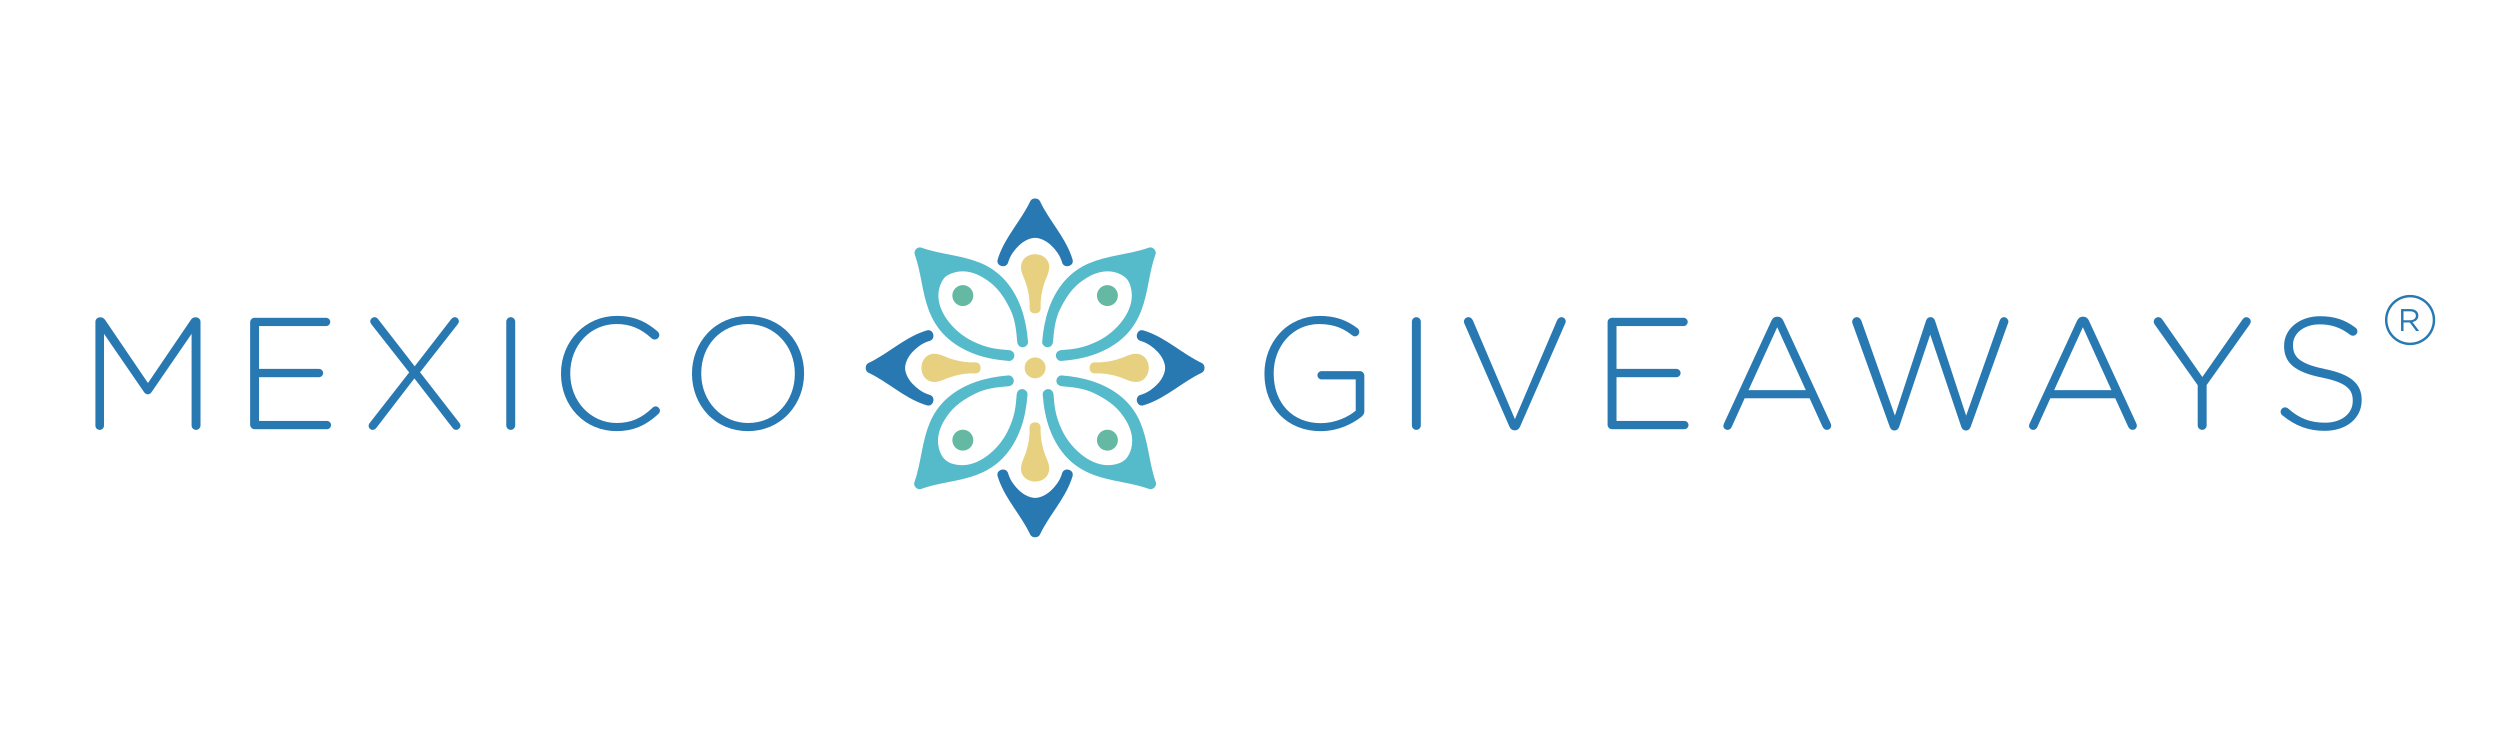 <?xml version="1.0" encoding="UTF-8"?>
<svg id="Capa_1" data-name="Capa 1" xmlns="http://www.w3.org/2000/svg" viewBox="0 0 2287.22 673.13">
  <defs>
    <style>
      .cls-1 {
        fill: #65b8a1;
      }

      .cls-2 {
        fill: #2879b2;
      }

      .cls-3 {
        fill: #55baca;
      }

      .cls-4 {
        fill: #e7d180;
      }
    </style>
  </defs>
  <g>
    <path class="cls-2" d="M2204.96,315.77c-12.67,0-22.98-10.31-22.98-22.99s10.31-22.98,22.98-22.98,22.98,10.31,22.98,22.98-10.31,22.99-22.98,22.99ZM2204.96,272.06c-11.42,0-20.72,9.29-20.72,20.72s9.29,20.72,20.72,20.72,20.72-9.29,20.72-20.72-9.29-20.72-20.72-20.72Z"/>
    <path class="cls-2" d="M2196.68,282.78h8.61c2.46,0,4.43.74,5.69,2,.97.97,1.55,2.38,1.55,3.95v.06c0,3.31-2.29,5.26-5.43,5.83l6.15,8.18h-2.77l-5.81-7.78h-5.72v7.78h-2.26v-20.01ZM2205.08,292.98c3,0,5.15-1.55,5.15-4.12v-.06c0-2.46-1.89-3.94-5.12-3.94h-6.18v8.12h6.15Z"/>
  </g>
  <g>
    <g>
      <g>
        <path class="cls-2" d="M981.27,237.47c-.32-1.16-.7-2.3-1.13-3.43-6.54-18.25-20.47-32.53-28.69-49.97-.8-1.69-2.63-2.52-4.44-2.49-1.81-.03-3.64.8-4.44,2.49-8.29,17.59-22.38,31.95-28.85,50.42-.36.98-.69,1.97-.97,2.99-.87,2.91.85,5.01,3.08,5.76,2.49.88,5.63.05,6.54-3.23.15-.52.32-1.03.49-1.55,1.87-5.45,5.42-10.13,9.59-14.08,3.6-3.41,9.33-6.8,14.56-6.76,5.25.04,10.92,3.31,14.56,6.76,4.17,3.97,7.72,8.63,9.59,14.08.17.51.33,1.03.49,1.54.91,3.28,4.05,4.11,6.55,3.23,2.23-.75,3.95-2.84,3.08-5.76Z"/>
        <path class="cls-2" d="M1043.58,361.2c-3.28.91-4.11,4.06-3.23,6.55.75,2.23,2.84,3.95,5.76,3.08,1.16-.32,2.3-.7,3.43-1.13,18.25-6.54,32.53-20.47,49.97-28.69,1.69-.8,2.52-2.63,2.49-4.44.03-1.81-.8-3.64-2.49-4.44-17.59-8.29-31.95-22.38-50.42-28.85-.98-.36-1.97-.69-2.99-.98-2.91-.86-5.01.85-5.76,3.08-.88,2.49-.05,5.63,3.23,6.55.52.15,1.03.32,1.55.49,5.45,1.87,10.13,5.42,14.08,9.59,3.41,3.6,6.8,9.33,6.76,14.56-.04,5.25-3.31,10.93-6.76,14.56-3.96,4.17-8.63,7.72-14.08,9.59-.51.17-1.03.33-1.54.49Z"/>
        <path class="cls-2" d="M980.29,438.65c.36-.98.69-1.97.97-2.99.87-2.91-.85-5.01-3.08-5.76-2.49-.88-5.63-.05-6.54,3.23-.15.52-.32,1.03-.49,1.55-1.87,5.45-5.42,10.13-9.59,14.08-3.6,3.41-9.33,6.8-14.56,6.76-5.25-.04-10.92-3.31-14.56-6.76-4.17-3.97-7.72-8.63-9.59-14.08-.17-.51-.33-1.03-.49-1.54-.91-3.28-4.05-4.11-6.55-3.23-2.23.75-3.95,2.84-3.08,5.76.32,1.16.7,2.3,1.13,3.43,6.54,18.25,20.47,32.53,28.69,49.97.8,1.69,2.63,2.52,4.44,2.49,1.81.03,3.64-.8,4.44-2.49,8.29-17.59,22.38-31.95,28.85-50.42Z"/>
        <path class="cls-2" d="M850.44,311.93c3.28-.91,4.11-4.05,3.23-6.55-.75-2.23-2.84-3.95-5.76-3.08-1.16.32-2.3.7-3.43,1.13-18.25,6.54-32.53,20.47-49.97,28.69-1.69.8-2.52,2.63-2.49,4.44-.03,1.81.8,3.64,2.49,4.44,17.59,8.29,31.95,22.38,50.42,28.85.98.36,1.97.69,2.99.98,2.91.86,5.01-.85,5.76-3.08.88-2.49.05-5.63-3.23-6.55-.52-.15-1.03-.32-1.55-.49-5.45-1.87-10.13-5.42-14.08-9.59-3.41-3.6-6.8-9.33-6.76-14.56.04-5.25,3.31-10.93,6.76-14.56,3.96-4.17,8.63-7.72,14.08-9.59.51-.17,1.03-.33,1.54-.49Z"/>
      </g>
      <g>
        <circle class="cls-1" cx="880.87" cy="270.43" r="9.58"/>
        <circle class="cls-1" cx="1013.15" cy="270.43" r="9.58"/>
        <circle class="cls-1" cx="1013.15" cy="402.7" r="9.58"/>
        <circle class="cls-1" cx="880.87" cy="402.7" r="9.58"/>
      </g>
      <g>
        <path class="cls-4" d="M958.72,239.12c-3.84-7.62-15.72-8.67-21.47-2.72-2.9,3-3.64,7.05-2.87,11.04.63,3.3,2.31,6.34,3.44,9.48,2.88,8.03,4.46,16.43,4.14,24.97-.13,3.32,2.47,4.91,5.05,4.79,2.57.11,5.17-1.48,5.04-4.79-.29-7.51.89-14.89,3.15-22.06,2.07-6.55,7.01-13.8,3.52-20.72Z"/>
        <path class="cls-4" d="M1001.67,331.52c-3.31-.13-4.91,2.47-4.79,5.05-.12,2.57,1.48,5.17,4.79,5.04,7.51-.29,14.89.89,22.06,3.15,6.55,2.07,13.8,7.01,20.72,3.52,7.62-3.84,8.67-15.72,2.72-21.47-3-2.9-7.05-3.64-11.04-2.87-3.3.63-6.33,2.31-9.48,3.44-8.03,2.88-16.43,4.46-24.97,4.14Z"/>
        <path class="cls-4" d="M935.29,434.01c3.84,7.62,15.72,8.67,21.47,2.72,2.9-3,3.64-7.05,2.87-11.04-.63-3.3-2.31-6.34-3.44-9.48-2.88-8.03-4.46-16.43-4.14-24.97.13-3.32-2.47-4.91-5.05-4.79-2.57-.11-5.17,1.48-5.04,4.79.29,7.51-.89,14.89-3.15,22.06-2.07,6.55-7.01,13.8-3.52,20.72Z"/>
        <path class="cls-4" d="M857.89,349.19c3.3-.63,6.34-2.31,9.48-3.44,8.03-2.88,16.43-4.46,24.97-4.14,3.31.13,4.91-2.47,4.79-5.05.12-2.57-1.48-5.17-4.79-5.04-7.51.29-14.89-.89-22.06-3.15-6.55-2.07-13.8-7.01-20.72-3.52-7.62,3.84-8.67,15.72-2.72,21.47,3,2.9,7.05,3.64,11.04,2.87Z"/>
        <circle class="cls-4" cx="947" cy="336.55" r="9.58"/>
      </g>
      <g>
        <path class="cls-3" d="M842.9,226.54c-3.37-1.21-7.26,2.68-6.05,6.05,5.95,16.56,6.61,34.53,12.82,51.01,3.37,8.95,8.24,17.07,15.13,23.78,7.45,7.26,16.5,12.53,26.17,16.23,10.26,3.92,21.18,5.77,32.1,6.62,2.67.21,4.95-2.43,4.95-4.95,0-2.85-2.28-4.74-4.95-4.95-10.93-.86-19.61-1.56-33.12-8.07-9.28-4.48-17.74-11.72-23.69-20.11-5.15-7.27-8.67-16.17-7.55-25.22.54-4.32,2.2-8.52,4.72-12.05,2.14-3.01,6.87-4.87,10.57-5.82,8.69-2.23,17.71.28,25.22,4.79,10.04,6.03,17.24,13.1,25.11,29.33,4.42,9.12,5.51,19.51,6.3,29.58.21,2.67,2.13,4.95,4.95,4.95,2.52,0,5.16-2.27,4.95-4.95-1.58-20.08-7.01-40.13-20.45-55.64-6.19-7.14-13.99-12.72-22.7-16.36-8.32-3.48-17.05-5.51-25.87-7.26-9.63-1.92-19.36-3.61-28.63-6.95Z"/>
        <path class="cls-3" d="M836.54,441.31c-1.2,3.37,2.7,7.25,6.06,6.04,16.55-5.99,34.51-6.68,50.98-12.93,8.94-3.39,17.05-8.28,23.74-15.18,7.24-7.47,12.5-16.52,16.18-26.21,3.9-10.27,5.72-21.19,6.55-32.11.2-2.67-2.44-4.95-4.96-4.94-2.85,0-4.74,2.29-4.94,4.96-.84,10.93-1.52,19.62-8,33.13-4.46,9.29-11.68,17.77-20.06,23.73-7.26,5.16-16.15,8.71-25.2,7.6-4.32-.53-8.51-1.52-12.06-4.69-3.39-3.03-4.88-6.86-5.84-10.56-2.25-8.69.24-17.71,4.73-25.23,6.01-10.05,13.07-17.27,29.28-25.18,9.11-4.44,19.5-5.55,29.57-6.37,2.66-.21,4.95-2.14,4.94-4.96,0-2.52-2.29-5.16-4.96-4.94-20.08,1.62-40.11,7.1-55.6,20.57-7.13,6.2-12.69,14.02-16.31,22.73-3.46,8.33-5.47,17.06-7.21,25.89-1.89,9.64-3.57,19.36-6.89,28.64Z"/>
        <path class="cls-3" d="M1051.12,226.54c3.37-1.21,7.26,2.68,6.05,6.05-5.95,16.56-6.61,34.53-12.82,51.01-3.37,8.95-8.24,17.07-15.13,23.78-7.45,7.26-16.5,12.53-26.17,16.23-10.26,3.92-21.18,5.77-32.1,6.62-2.67.21-4.95-2.43-4.95-4.95,0-2.85,2.28-4.74,4.95-4.95,10.93-.86,19.61-1.56,33.12-8.07,9.28-4.48,17.74-11.72,23.69-20.11,5.15-7.27,8.67-16.17,7.55-25.22-.54-4.32-1.81-8.84-4.72-12.05-2.48-2.74-6.87-4.87-10.57-5.82-8.69-2.23-17.71.28-25.22,4.79-10.04,6.03-17.24,13.1-25.11,29.33-4.42,9.12-5.51,19.51-6.3,29.58-.21,2.67-2.13,4.95-4.95,4.95-2.52,0-5.16-2.27-4.95-4.95,1.58-20.08,7.01-40.13,20.45-55.64,6.19-7.14,13.99-12.72,22.7-16.36,8.32-3.48,17.05-5.51,25.87-7.26,9.63-1.92,19.36-3.61,28.63-6.95Z"/>
        <path class="cls-3" d="M1057.47,441.31c1.2,3.37-2.7,7.25-6.06,6.04-16.55-5.99-34.51-6.68-50.98-12.93-8.94-3.39-17.05-8.28-23.74-15.18-7.24-7.47-12.5-16.52-16.18-26.21-3.9-10.27-5.72-21.19-6.55-32.11-.2-2.67,2.44-4.95,4.96-4.94,2.85,0,4.74,2.29,4.94,4.96.84,10.93,1.52,19.62,8,33.13,4.46,9.29,11.68,17.77,20.06,23.73,7.26,5.16,16.15,8.71,25.2,7.6,4.32-.53,8.48-1.69,12.06-4.69,2.83-2.37,4.88-6.86,5.84-10.56,2.25-8.69-.24-17.71-4.73-25.23-6.01-10.05-13.07-17.27-29.28-25.18-9.11-4.44-19.5-5.55-29.57-6.37-2.66-.21-4.95-2.14-4.94-4.96,0-2.52,2.29-5.16,4.96-4.94,20.08,1.62,40.11,7.1,55.6,20.57,7.13,6.2,12.69,14.02,16.31,22.73,3.46,8.33,5.47,17.06,7.21,25.89,1.89,9.64,3.57,19.36,6.89,28.64Z"/>
      </g>
    </g>
    <g>
      <g>
        <path class="cls-2" d="M179.37,290.32h-.72c-1.61,0-3.04.82-4.03,2.31l-39.25,57.79-39.26-57.81c-1.22-1.56-2.5-2.29-4.02-2.29h-.72c-2.21,0-4.09,1.87-4.09,4.09v94.95c0,2.21,1.73,3.94,3.94,3.94s3.94-1.73,3.94-3.94v-83.92l36.61,53.27c.92,1.38,2.02,2.03,3.45,2.03s2.53-.64,3.45-2.02l36.61-53.27v83.78c0,2.22,1.87,4.09,4.09,4.09s4.09-1.87,4.09-4.09v-94.8c0-2.22-1.87-4.09-4.09-4.09Z"/>
        <path class="cls-2" d="M299.07,385.12h-62.06v-40.03h54.82c2.06,0,3.8-1.74,3.8-3.8s-1.74-3.8-3.8-3.8h-54.82v-39.16h61.34c2.06,0,3.8-1.74,3.8-3.8s-1.74-3.8-3.8-3.8h-65.42c-2.21,0-4.09,1.87-4.09,4.09v93.79c0,2.21,1.87,4.08,4.09,4.08h66.15c2.06,0,3.8-1.74,3.8-3.8s-1.74-3.8-3.8-3.8Z"/>
        <path class="cls-2" d="M340.9,393.3c1.82,0,2.95-1.26,3.87-2.44l34.34-44.68,34.77,45.11c.78,1.04,1.74,2.01,3.44,2.01,2.03,0,3.94-1.85,3.94-3.8,0-1.05-.41-1.98-1.37-3.09l-35.6-45.83,34.44-43.94c.49-.62,1.08-1.58,1.08-2.66,0-2.09-1.64-3.8-3.65-3.8-1.82,0-2.95,1.26-3.87,2.44l-32.89,42.51-33.32-42.94c-.78-1.04-1.74-2.01-3.44-2.01-2.03,0-3.94,1.85-3.94,3.8,0,1.09.59,2,1.37,3.09l34.29,43.66-36.03,46.12c-.49.62-1.08,1.58-1.08,2.66,0,2.09,1.64,3.8,3.65,3.8Z"/>
        <path class="cls-2" d="M467.26,393.3c2.21,0,4.09-1.87,4.09-4.09v-94.95c0-2.22-1.87-4.09-4.09-4.09s-4.09,1.87-4.09,4.09v94.95c0,2.22,1.87,4.09,4.09,4.09Z"/>
        <path class="cls-2" d="M599.84,371.8c-1.03,0-2.01.43-2.83,1.25-10.25,9.78-20.05,13.95-32.78,13.95-23.84,0-42.52-19.88-42.52-45.27v-.29c0-12.27,4.31-23.64,12.14-31.99,7.86-8.38,18.6-13,30.23-13,12.27,0,22.16,4.04,32.05,13.07.67.67,1.78,1.11,2.83,1.11,2.25,0,4.23-1.91,4.23-4.09,0-1.15-.52-2.25-1.56-3.28-8.69-7.41-19.23-14.26-37.41-14.26-28.59,0-50.98,23.16-50.98,52.72v.29c0,14.25,5.12,27.46,14.42,37.18,9.39,9.83,22.28,15.24,36.27,15.24,15.08,0,26.62-4.74,38.59-15.87.82-.82,1.25-1.8,1.25-2.83,0-2.06-1.88-3.94-3.94-3.94Z"/>
        <path class="cls-2" d="M684.23,394.45c14.52,0,27.77-5.66,37.29-15.93,9.11-9.83,14.13-22.89,14.13-36.78v-.29c0-13.9-4.96-26.91-13.98-36.64-9.43-10.18-22.62-15.79-37.15-15.79s-27.77,5.66-37.29,15.93c-9.11,9.83-14.13,22.89-14.13,36.78v.29c0,13.9,4.96,26.91,13.98,36.64,9.43,10.18,22.62,15.79,37.15,15.79ZM641.56,341.73v-.29c0-25.64,18.34-44.98,42.67-44.98s42.95,19.88,42.95,45.27v.29c0,25.64-18.34,44.98-42.66,44.98s-42.96-19.88-42.96-45.27Z"/>
      </g>
      <g>
        <path class="cls-2" d="M1244.13,339.53h-35.03c-2.06,0-3.8,1.74-3.8,3.8s1.74,3.8,3.8,3.8h31.23v28.62c-6.62,5.54-18.45,11.41-31.95,11.41-25.78,0-43.1-18.25-43.1-45.42v-.29c0-12,4.12-23.23,11.61-31.61,7.7-8.62,18.32-13.37,29.9-13.37,15,0,23.38,4.91,30.19,10.2.82.68,1.76,1.09,2.52,1.09,2.21,0,4.09-1.87,4.09-4.09,0-1.3-.54-2.44-1.58-3.3-10.56-7.96-20.96-11.35-34.79-11.35s-27.28,5.7-36.62,16.05c-8.88,9.84-13.78,22.87-13.78,36.67v.29c0,30.87,21.08,52.43,51.27,52.43,16.9,0,29.67-7.12,37.4-13.1,1.73-1.42,2.72-3.09,2.72-4.59v-33.15c0-2.22-1.87-4.09-4.09-4.09Z"/>
        <path class="cls-2" d="M1295.8,290.17c-2.21,0-4.09,1.87-4.09,4.09v94.95c0,2.22,1.87,4.09,4.09,4.09s4.09-1.87,4.09-4.09v-94.95c0-2.22-1.87-4.09-4.09-4.09Z"/>
        <path class="cls-2" d="M1428.53,290.17c-1.69,0-3.17,1.13-4.06,3.09l-38.49,90.2-38.35-90.05c-.87-2.09-2.36-3.24-4.21-3.24-2.41,0-4.09,2.08-4.09,3.94,0,.75,0,1.09.32,1.72l41.25,94.37c1.03,2.4,2.55,3.52,4.78,3.52h.29c2.23,0,3.75-1.12,4.78-3.52l41.39-94.65c.32-.65.32-1,.32-1.59,0-2.02-1.84-3.8-3.94-3.8Z"/>
        <path class="cls-2" d="M1540.99,385.12h-62.06v-40.03h54.82c2.06,0,3.8-1.74,3.8-3.8s-1.74-3.8-3.8-3.8h-54.82v-39.16h61.34c2.06,0,3.8-1.74,3.8-3.8s-1.74-3.8-3.8-3.8h-65.42c-2.21,0-4.09,1.87-4.09,4.09v93.79c0,2.21,1.87,4.08,4.09,4.08h66.15c2.06,0,3.8-1.74,3.8-3.8s-1.74-3.8-3.8-3.8Z"/>
        <path class="cls-2" d="M1631.6,293.54c-1.21-2.6-2.92-3.81-5.36-3.81h-.29c-2.44,0-4.15,1.21-5.36,3.81l-43.28,93.79c-.55,1.1-.61,2.08-.61,2.46,0,1.9,1.74,3.51,3.8,3.51,1.78,0,3.1-.99,3.91-2.94l11.78-26.01h59.36l11.78,25.86c.89,1.96,2.37,3.08,4.06,3.08,2.17,0,3.94-1.7,3.94-3.8,0-.85-.19-1.61-.61-2.45l-43.13-93.5ZM1652.09,356.9h-52.4l26.27-57.52,26.13,57.52Z"/>
        <path class="cls-2" d="M1833.37,290.17c-1.77,0-3.09,1.09-3.92,3.26l-30.66,86.82-28.51-86.97c-.73-2-2.12-3.11-3.92-3.11h-.29c-1.88,0-3.16,1.02-3.93,3.12l-28.51,86.95-30.51-86.38c-.57-1.71-2.05-3.7-4.36-3.7s-4.23,2.02-4.23,4.23c0,.59.14,1.21.46,1.99l33.87,93.93c.85,2.39,2.23,3.54,4.21,3.54h.29c1.99,0,3.52-1.3,4.22-3.55l28.35-84.2,28.35,84.19c.7,2.26,2.23,3.56,4.22,3.56h.29c1.92,0,3.3-1.16,4.21-3.54l33.87-93.92c.3-.74.6-1.5.6-2.15,0-2.06-2.02-4.09-4.09-4.09Z"/>
        <path class="cls-2" d="M1911.24,293.54c-1.21-2.6-2.91-3.81-5.36-3.81h-.29c-2.44,0-4.15,1.21-5.36,3.81l-43.28,93.79c-.55,1.11-.61,2.08-.61,2.46,0,1.9,1.74,3.51,3.8,3.51,1.78,0,3.1-.99,3.91-2.94l11.78-26.01h59.36l11.78,25.86c.89,1.96,2.37,3.08,4.06,3.08,2.17,0,3.94-1.7,3.94-3.8,0-.85-.19-1.61-.61-2.45l-43.13-93.5ZM1931.73,356.9h-52.41l26.27-57.52,26.13,57.52Z"/>
        <path class="cls-2" d="M2055.12,290.17c-1.72,0-2.68,1.09-3.59,2.31l-36.64,52.45-36.5-52.44c-.72-1.08-1.79-2.32-3.74-2.32-2.25,0-4.23,1.91-4.23,4.09,0,.75.29,1.68.78,2.5l39.45,55.64v36.81c0,2.22,1.87,4.09,4.09,4.09s4.09-1.87,4.09-4.09v-36.95l39.17-55.07c.6-.9,1.21-1.97,1.21-3.07,0-2.03-1.99-3.94-4.09-3.94Z"/>
        <path class="cls-2" d="M2127.12,337.65c-24.48-5.01-29.27-11.8-29.27-21.83v-.29c0-10.88,10.27-18.78,24.43-18.78,10.67,0,19.22,2.93,27.73,9.48.75.61,1.7.94,2.66.94,2.21,0,4.09-1.87,4.09-4.08,0-1.68-1.07-2.78-1.72-3.3-9.8-7.35-19.51-10.49-32.47-10.49-18.75,0-32.89,11.59-32.89,26.96v.29c0,15.53,9.97,23.89,34.42,28.83,23.75,4.78,28.4,11.41,28.4,21.25v.29c0,11.66-10.4,19.8-25.3,19.8-13.6,0-23.75-3.91-33.96-13.11-.46-.35-1.43-.93-2.65-.93-2.21,0-4.09,1.87-4.09,4.09,0,1.71,1.09,2.77,1.57,3.14,11.98,9.86,23.92,14.26,38.7,14.26,19.96,0,33.9-11.5,33.9-27.97v-.29c0-15.01-10.03-23.46-33.55-28.25Z"/>
      </g>
    </g>
  </g>
</svg>